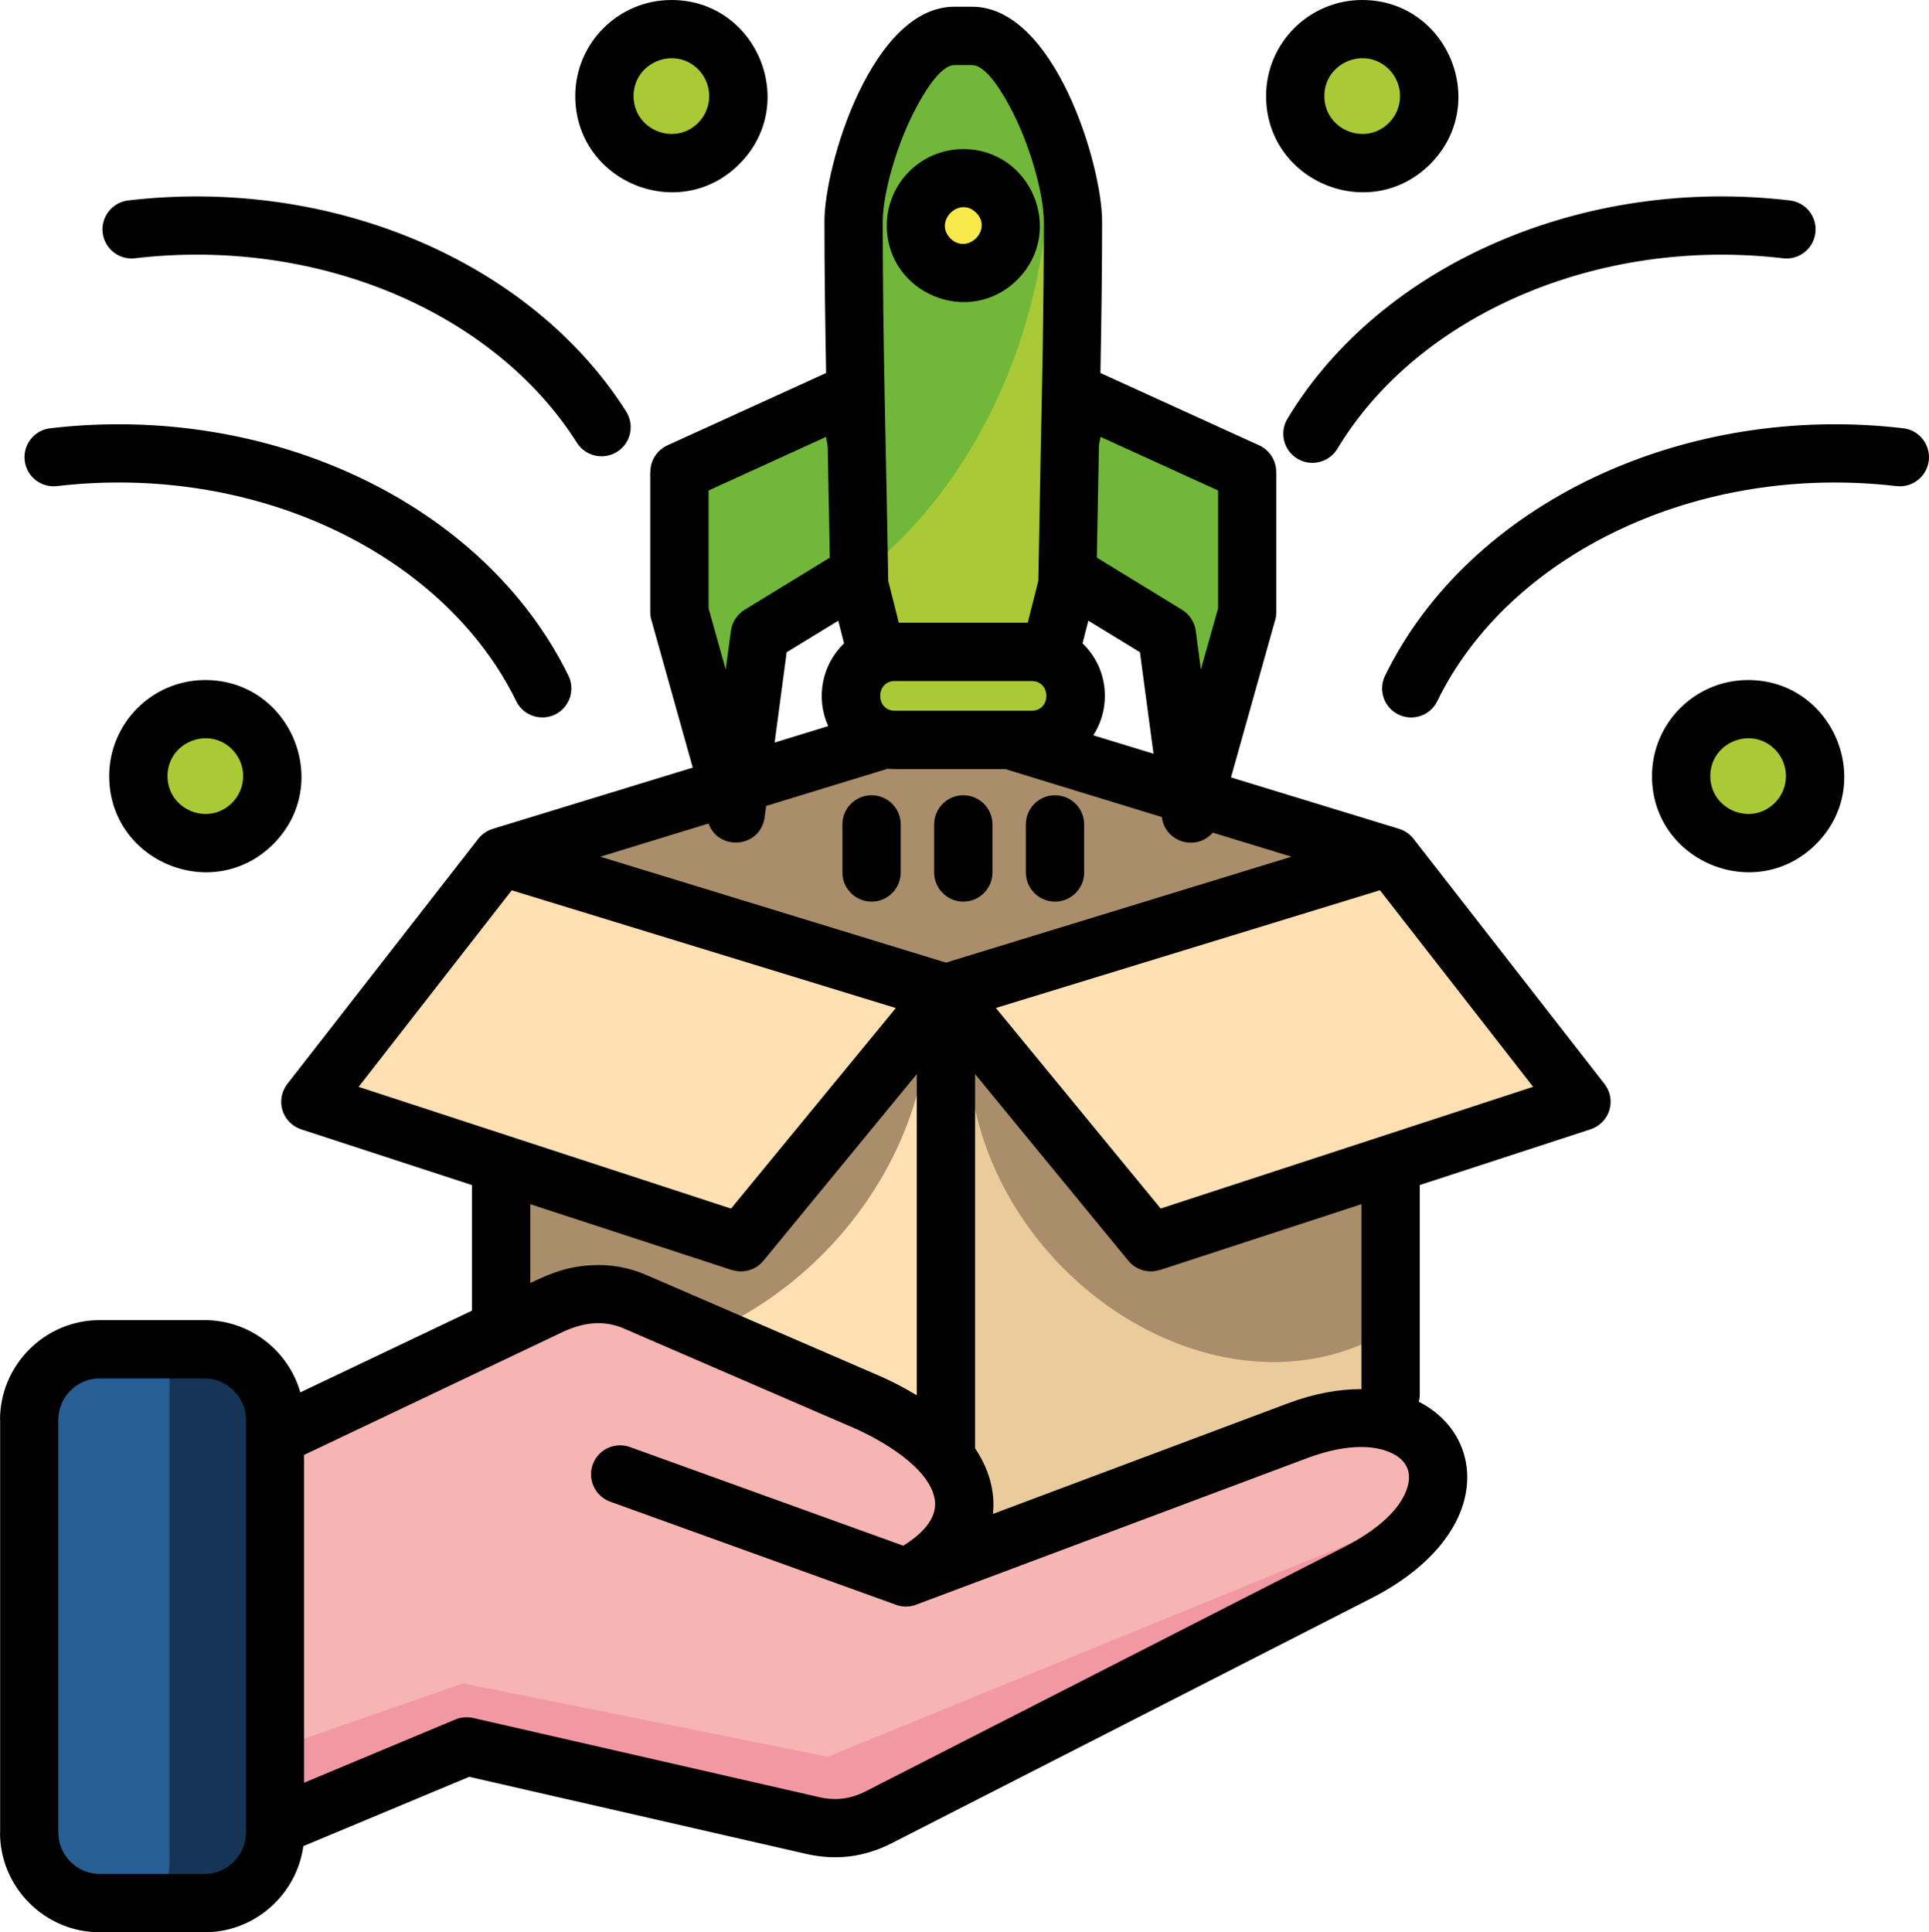 <?xml version="1.0" encoding="UTF-8"?><svg id="uuid-9b3a0c3a-473b-49f1-ac12-08fa6f00b597" xmlns="http://www.w3.org/2000/svg" width="68.138mm" height="68.257mm" viewBox="0 0 193.147 193.483"><defs><style>.uuid-a4871125-dee8-4f77-ba31-76f16cbc4b6e{fill:#f6b5b3;}.uuid-a4871125-dee8-4f77-ba31-76f16cbc4b6e,.uuid-5513bea7-518b-4679-a918-4e06ee798ed6,.uuid-daf9c992-0aaa-4aab-959a-b263abb03af1,.uuid-406da9e6-9633-466d-81e9-e124322c0665,.uuid-d6c93a33-d8ab-4fba-b6da-5387c7567502,.uuid-98e265a7-a21b-4c56-93a5-6d03f6b0e632,.uuid-102587c1-360a-42f6-aa6f-0caf8a4aec55,.uuid-329d24f0-98e0-416d-a314-115815d8e54b,.uuid-7135cb43-5497-4925-8018-7262bfcb3177,.uuid-2b49e54a-4c06-4455-99c1-af14e99c0141{fill-rule:evenodd;}.uuid-5513bea7-518b-4679-a918-4e06ee798ed6{fill:#71b739;}.uuid-91ca8c26-37a9-4dbc-bcbb-92a557526bba{fill:#010101;}.uuid-daf9c992-0aaa-4aab-959a-b263abb03af1{fill:#aac936;}.uuid-406da9e6-9633-466d-81e9-e124322c0665{fill:#eacb9b;}.uuid-d6c93a33-d8ab-4fba-b6da-5387c7567502{fill:#f298a3;}.uuid-98e265a7-a21b-4c56-93a5-6d03f6b0e632{fill:#163456;}.uuid-102587c1-360a-42f6-aa6f-0caf8a4aec55{fill:#275e94;}.uuid-329d24f0-98e0-416d-a314-115815d8e54b{fill:#f6e949;}.uuid-7135cb43-5497-4925-8018-7262bfcb3177{fill:#fee0b2;}.uuid-2b49e54a-4c06-4455-99c1-af14e99c0141{fill:#aa8d6a;}</style></defs><g id="uuid-1366d922-980c-4cd5-a63c-d1e6e57fa464"><path class="uuid-2b49e54a-4c06-4455-99c1-af14e99c0141" d="M139.241,85.791l-44.526-13.64-44.526,13.64,44.526,13.64,44.526-13.64Z"/><path class="uuid-7135cb43-5497-4925-8018-7262bfcb3177" d="M50.189,85.791l44.526,13.64v56.606l-44.526-12.989v-57.257Z"/><path class="uuid-2b49e54a-4c06-4455-99c1-af14e99c0141" d="M50.189,85.791l42.787,13.11c.037.625.058,1.264.058,1.914,0,17.305-14.207,33.134-31.737,35.344-3.911.496-7.66.271-11.113-.58v-49.788h.004Z"/><path class="uuid-7135cb43-5497-4925-8018-7262bfcb3177" d="M50.189,85.791l44.526,13.64-20.532,24.974-43.121-14.086,19.127-24.527Z"/><path class="uuid-406da9e6-9633-466d-81e9-e124322c0665" d="M139.241,85.791l-44.526,13.64v56.606l44.526-16.396v-53.85Z"/><path class="uuid-2b49e54a-4c06-4455-99c1-af14e99c0141" d="M138.933,85.883l-41.428,12.693c-.4,1.843-.613,3.77-.613,5.779,0,22.768,25.153,39.36,42.354,28.76v-46.982c-.108-.083-.204-.167-.313-.25h0Z"/><path class="uuid-7135cb43-5497-4925-8018-7262bfcb3177" d="M139.241,85.791l-44.526,13.64,20.52,24.974,43.121-14.086-19.115-24.527Z"/><path class="uuid-a4871125-dee8-4f77-ba31-76f16cbc4b6e" d="M63.616,130.363l23.039,9.974c10.804,4.67,13.665,12.672,4.066,17.622l39.184-14.682c13.994-5.25,20.262,6.939,6.075,14.186l-48,24.515c-2.114,1.088-4.291,1.347-6.609.817l-34.656-7.919-27.163,11.363.696-38.913,34.798-16.55c2.802-1.334,5.721-1.643,8.569-.413h0Z"/><path class="uuid-d6c93a33-d8ab-4fba-b6da-5387c7567502" d="M135.826,154.265l-16.63,12.222-33.121,16.075c-1.443.709-2.886.863-4.466.555l-34.894-8.24-19.161,8.769v-8.536l18.806-6.547,36.524,7.339,52.941-21.637Z"/><path class="uuid-98e265a7-a21b-4c56-93a5-6d03f6b0e632" d="M9.987,135.117h10.496c3.89,0,7.068,3.182,7.068,7.068v41.324c0,3.89-3.182,7.068-7.068,7.068h-10.496c-3.89,0-7.068-3.182-7.068-7.068v-41.324c0-3.89,3.182-7.068,7.068-7.068Z"/><path class="uuid-102587c1-360a-42f6-aa6f-0caf8a4aec55" d="M16.938,135.117c.025.271.037.555.037.826v50.247c0,1.56-.309,3.048-.863,4.387h-6.126c-3.89,0-7.068-3.628-7.068-8.048v-39.36c0-4.42,3.182-8.048,7.068-8.048h6.951v-.004Z"/><path class="uuid-5513bea7-518b-4679-a918-4e06ee798ed6" d="M84.891,39.572l-16.867,7.685v14.053l5.65,20.166,2.389-17.918,11.963-7.306-3.136-16.68ZM108.025,39.572l16.855,7.685v14.053l-5.65,20.166-2.389-17.918-11.963-7.306,3.148-16.68Z"/><path class="uuid-daf9c992-0aaa-4aab-959a-b263abb03af1" d="M87.872,65.826l-1.831-7.256c-.188-12.33-.567-24.386-.567-36.382,0-5.321,4.549-18.581,10.095-18.581h1.772c5.554,0,10.095,13.26,10.095,18.581,0,11.997-.38,24.056-.567,36.382l-1.831,7.256h-17.167Z"/><path class="uuid-5513bea7-518b-4679-a918-4e06ee798ed6" d="M86.029,57.645c-.188-12.009-.555-23.76-.555-35.461,0-5.321,4.549-18.581,10.095-18.581h1.772c2.861,0,5.45,3.511,7.281,7.648.767,6.255.296,13.131-1.63,20.095-3.111,11.28-9.411,20.57-16.963,26.299h0Z"/><path class="uuid-daf9c992-0aaa-4aab-959a-b263abb03af1" d="M89.607,74.099h13.698c2.423,0,4.395-1.985,4.395-4.408s-1.972-4.408-4.395-4.408h-13.698c-2.423,0-4.408,1.985-4.408,4.408s1.985,4.408,4.408,4.408h0Z"/><path class="uuid-daf9c992-0aaa-4aab-959a-b263abb03af1" d="M67.231,2.931c3.699,0,6.701,3.002,6.701,6.701s-3.002,6.701-6.701,6.701-6.701-3.002-6.701-6.701,3.002-6.701,6.701-6.701Z"/><path class="uuid-daf9c992-0aaa-4aab-959a-b263abb03af1" d="M136.405,2.931c3.699,0,6.701,3.002,6.701,6.701s-3.002,6.701-6.701,6.701c-3.711,0-6.713-3.002-6.713-6.701s3.002-6.701,6.713-6.701Z"/><path class="uuid-daf9c992-0aaa-4aab-959a-b263abb03af1" d="M20.566,71.026c3.699,0,6.701,3.002,6.701,6.701s-3.002,6.701-6.701,6.701c-3.711,0-6.713-3.002-6.713-6.701s3.002-6.701,6.713-6.701ZM175.031,71.026c3.711,0,6.713,3.002,6.713,6.701s-3.002,6.701-6.713,6.701c-3.699,0-6.701-3.002-6.701-6.701s3.002-6.701,6.701-6.701Z"/><path class="uuid-329d24f0-98e0-416d-a314-115815d8e54b" d="M96.454,17.86c2.623,0,4.741,2.114,4.741,4.741,0,2.61-2.114,4.741-4.741,4.741-2.61,0-4.741-2.127-4.741-4.741,0-2.627,2.127-4.741,4.741-4.741Z"/><path class="uuid-91ca8c26-37a9-4dbc-bcbb-92a557526bba" d="M96.454,14.928c6.797,0,10.237,8.261,5.412,13.073-4.812,4.812-13.073,1.384-13.073-5.412,0-4.232,3.428-7.66,7.66-7.66ZM97.742,21.3c-1.701-1.701-4.278.876-2.577,2.577,1.701,1.689,4.278-.888,2.577-2.577ZM84.349,82.551c0-1.618,1.313-2.919,2.919-2.919,1.618,0,2.919,1.301,2.919,2.919v4.812c0,1.61-1.301,2.919-2.919,2.919-1.61,0-2.919-1.313-2.919-2.919v-4.812ZM102.717,82.551c0-1.618,1.301-2.919,2.919-2.919,1.61,0,2.919,1.301,2.919,2.919v4.812c0,1.61-1.313,2.919-2.919,2.919-1.618,0-2.919-1.313-2.919-2.919v-4.812ZM93.535,82.551c0-1.618,1.313-2.919,2.919-2.919s2.919,1.301,2.919,2.919v4.812c0,1.61-1.313,2.919-2.919,2.919s-2.919-1.313-2.919-2.919v-4.812ZM20.553,68.094c8.544,0,12.86,10.379,6.809,16.429-6.051,6.042-16.429,1.739-16.429-6.809,0-5.317,4.316-9.62,9.62-9.62h0ZM23.239,75.033c-2.377-2.377-6.468-.684-6.468,2.681,0,3.369,4.091,5.058,6.468,2.673,1.476-1.476,1.476-3.874,0-5.354ZM175.031,68.094c8.544,0,12.86,10.379,6.809,16.429-6.051,6.042-16.429,1.739-16.429-6.809,0-5.317,4.316-9.62,9.62-9.62h0ZM177.717,75.033c-2.377-2.377-6.468-.684-6.468,2.681,0,3.369,4.091,5.058,6.468,2.673,1.476-1.476,1.476-3.874,0-5.354ZM136.393,0c8.544,0,12.86,10.379,6.809,16.429s-16.429,1.739-16.429-6.809c0-5.317,4.312-9.62,9.62-9.62ZM139.074,6.939c-2.377-2.377-6.468-.684-6.468,2.681,0,3.369,4.091,5.058,6.468,2.681,1.48-1.484,1.48-3.874,0-5.362ZM67.231,0c8.544,0,12.847,10.379,6.797,16.429-6.042,6.051-16.429,1.739-16.429-6.809,0-5.317,4.316-9.62,9.633-9.62h0ZM69.904,6.939c-2.377-2.377-6.468-.684-6.468,2.681,0,3.369,4.091,5.058,6.468,2.681,1.476-1.484,1.476-3.874,0-5.362ZM56.915,67.656c.696,1.443.108,3.178-1.334,3.89-1.443.696-3.19.108-3.89-1.334-3.628-7.41-10.154-13.344-18.214-17.163-8.169-3.865-17.885-5.533-27.776-4.374-1.61.179-3.048-.967-3.228-2.564-.188-1.597.967-3.048,2.564-3.228,10.979-1.288,21.808.592,30.92,4.904,9.232,4.362,16.725,11.229,20.958,19.869ZM143.911,70.213c-.709,1.443-2.448,2.035-3.89,1.334-1.443-.709-2.043-2.448-1.334-3.89,4.22-8.64,11.726-15.508,20.945-19.869,9.124-4.316,19.953-6.192,30.932-4.904,1.597.179,2.744,1.63,2.564,3.228-.188,1.597-1.63,2.744-3.228,2.564-9.895-1.159-19.623.509-27.776,4.374-8.073,3.815-14.599,9.749-18.214,17.163ZM133.912,44.939c-.838,1.372-2.623,1.822-4.007.992-1.384-.838-1.822-2.623-.992-4.007,4.683-7.764,12.139-13.877,21.041-17.705,8.757-3.782,18.936-5.367,29.256-4.149,1.605.188,2.752,1.63,2.564,3.228-.179,1.597-1.618,2.752-3.228,2.564-9.29-1.088-18.439.329-26.287,3.711-7.819,3.369-14.319,8.665-18.348,15.366h0ZM62.694,41.203c.863,1.372.463,3.169-.896,4.032s-3.169.463-4.032-.896c-4.124-6.526-10.617-11.68-18.343-14.941-7.756-3.261-16.763-4.612-25.92-3.536-1.597.188-3.04-.967-3.228-2.564-.179-1.597.967-3.04,2.564-3.228,10.154-1.193,20.166.321,28.843,3.97,8.815,3.715,16.238,9.637,21.012,17.163h0ZM89.598,71.168h13.698c1.964,0,1.964-2.977,0-2.977h-13.698c-1.952,0-1.952,2.977,0,2.977ZM100.661,77.01h-11.063c-.238,0-.484-.013-.721-.033l-12.164,3.724-.129.98c-.329,3.24-4.612,3.607-5.638.78l-10.838,3.323,34.61,10.604,34.598-10.604-7.885-2.41c-1.655,1.901-4.8.947-5.096-1.56l-15.675-4.804ZM82.931,72.706c-1.288-2.823-.625-6.159,1.585-8.286l-.58-2.268-5.167,3.157-1.205,9.044,5.367-1.647ZM89.999,62.352h12.906l1.063-4.207.225-12.339c.167-7.835.321-15.224.321-23.627,0-2.681-1.359-7.731-3.453-11.597-1.251-2.318-2.61-4.066-3.724-4.066h-1.772c-1.109,0-2.469,1.751-3.724,4.066-2.106,3.865-3.453,8.911-3.453,11.597,0,12.339.342,23.072.534,35.081l.013.888,1.063,4.203ZM108.392,64.421c2.506,2.398,2.965,6.263,1.076,9.207l6.03,1.843-1.359-10.166-5.167-3.157-.58,2.273ZM83.085,55.839c-.058-3.286-.117-6.609-.188-9.928-.025-1.193.037-1.03-.188-2.164l-11.759,5.367v11.809l1.714,6.121.521-3.878c.117-.896.65-1.655,1.372-2.106l8.527-5.221ZM82.718,37.35c-.096-5.271-.167-10.391-.167-15.178,0-5.65,4.762-21.5,13.014-21.5h1.772c8.252,0,13.014,15.85,13.014,21.5,0,4.787-.071,9.903-.167,15.178l15.9,7.247c1.063.484,1.701,1.539,1.701,2.648h.013v14.053c0,.342-.058.663-.167.967l-4.374,15.579,16.763,5.129c.605.179,1.101.496,1.514,1.018l18.994,24.386c1.468,1.751.605,4.091-1.276,4.704l-17.092,5.579v20.97c0,.25-.033.496-.096.734,3.536,1.785,5.438,5.329,4.683,9.257-.684,3.569-3.64,7.46-9.457,10.425l-47.991,24.515c-2.765,1.405-5.567,1.76-8.582,1.076l-33.734-7.718-16.609,6.939c-.675,4.895-4.896,8.627-9.895,8.627h-10.491c-5.496,0-9.987-4.491-9.987-9.987h.013v-41.324h-.013c0-5.496,4.491-9.987,9.987-9.987h10.496c4.491,0,8.382,3.015,9.587,7.235l17.188-8.181v-12.576l-17.092-5.579c-1.881-.613-2.731-2.957-1.276-4.704l18.994-24.386c.4-.509.934-.851,1.514-1.018l19.965-6.113-4.091-14.599c-.108-.309-.167-.625-.167-.967v-14.053h.013c0-1.109.638-2.164,1.701-2.648l15.9-7.247ZM110.035,44.559l-.213,11.275,8.536,5.225c.721.45,1.251,1.205,1.372,2.106l.509,3.878,1.726-6.121v-11.809l-11.772-5.367-.159.813ZM30.448,145.684v32.825l15.153-6.334c.542-.225,1.147-.283,1.76-.154l34.656,7.931c1.618.38,3.157.188,4.633-.567l48-24.515c4.02-2.056,5.992-4.374,6.372-6.347.225-1.205-.213-2.139-1.251-2.79-1.76-1.088-4.825-1.243-8.853.259l-39.043,14.632c-.755.329-1.585.321-2.306.013l-28.464-10.27c-1.514-.542-2.293-2.21-1.76-3.724.542-1.501,2.21-2.293,3.724-1.751l27.375,9.883c1.689-1.051,3.394-2.602,3.169-4.503-.4-3.261-5.4-6.101-8.11-7.281l-23.039-9.966c-2.068-.896-4.136-.592-6.184.38l-25.832,12.28ZM20.483,138.023h-10.496c-2.281,0-4.149,1.868-4.149,4.149h-.013v41.324h.013c0,2.268,1.868,4.149,4.149,4.149h10.496c2.268,0,4.149-1.881,4.149-4.149v-41.324c0-2.256-1.864-4.149-4.149-4.149ZM53.095,128.474c2.139-1.03,3.841-1.681,6.23-1.785,1.81-.096,3.64.213,5.45,1.005l23.026,9.966c1.468.625,2.79,1.322,3.995,2.056v-32.162l-15.366,18.698c-.78.947-2.035,1.276-3.144.909v.013l-20.191-6.597v7.898ZM97.634,145.02c1.347,2.01,2.035,4.266,1.785,6.572l29.481-11.05c2.706-1.018,5.2-1.455,7.422-1.443v-18.523l-20.191,6.597v-.013c-1.101.367-2.364.033-3.144-.909l-15.354-18.698v37.467ZM99.715,100.932l16.5,20.082,37.291-12.189-15.333-19.682-38.459,11.788ZM51.24,89.148l-15.333,19.682,37.291,12.189,16.5-20.082-38.459-11.788Z"/></g></svg>